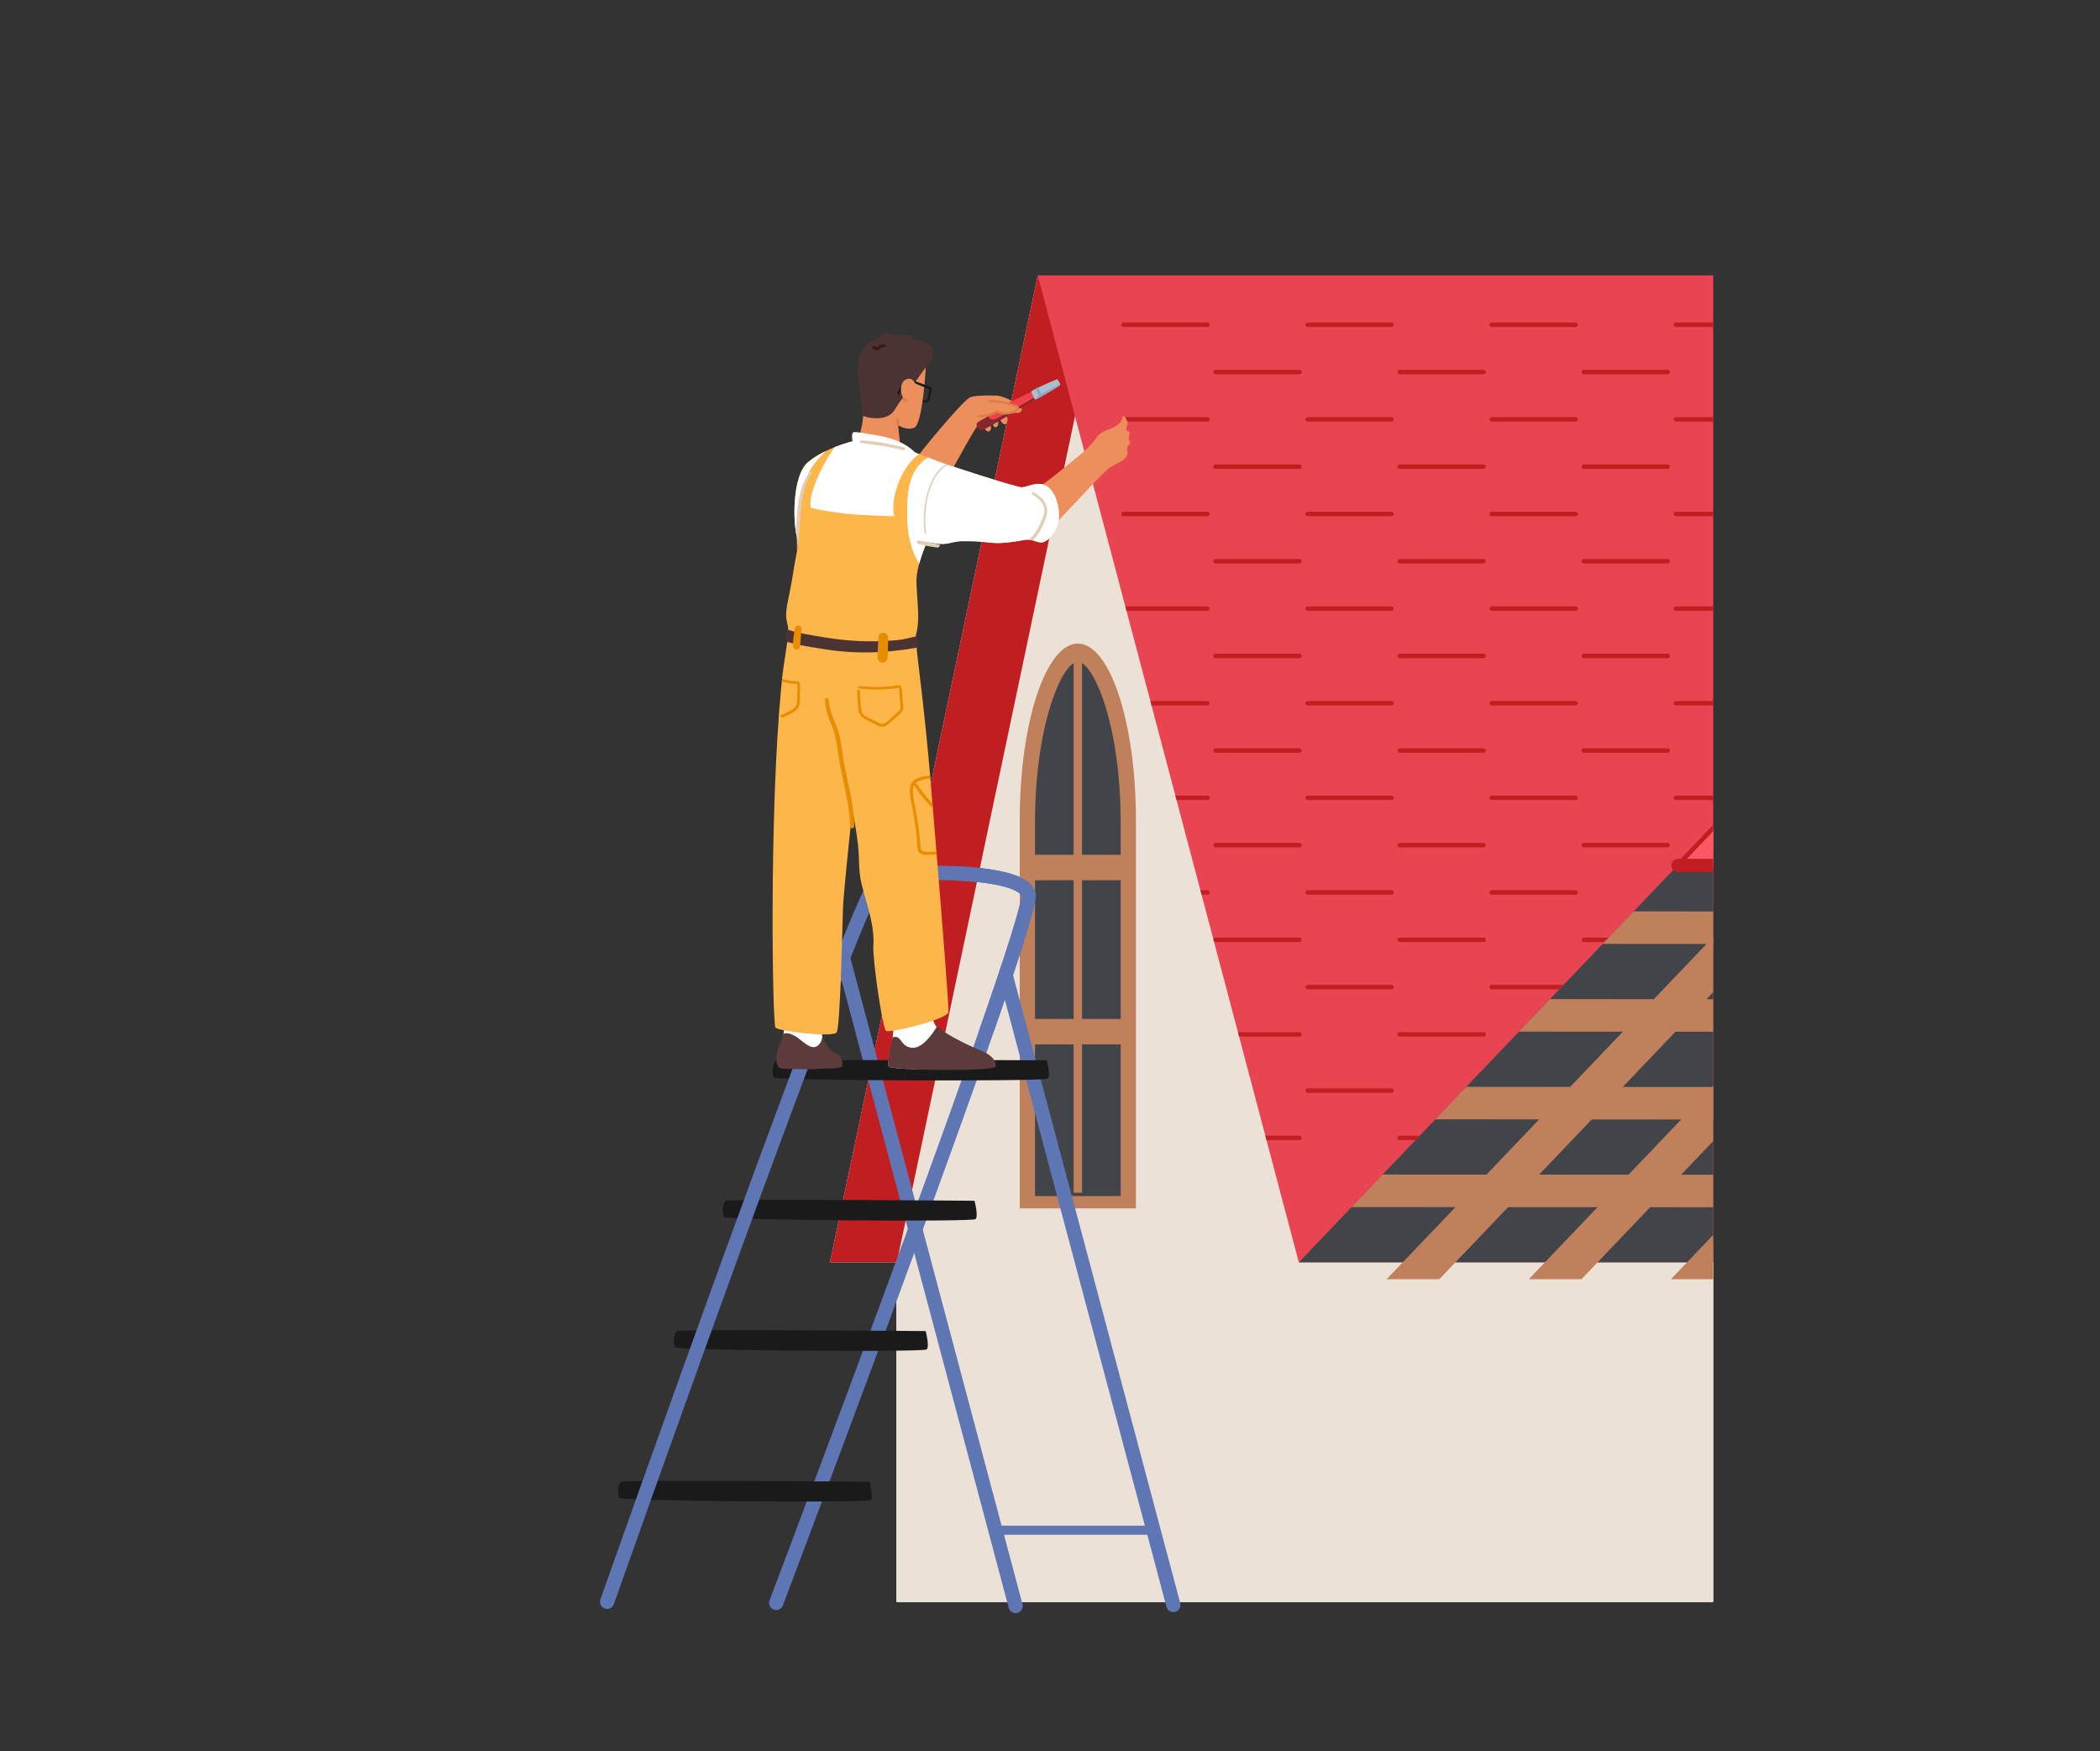 <?xml version="1.0" encoding="utf-8"?>
<svg xmlns="http://www.w3.org/2000/svg" enable-background="new 0 0 1439.249 1200" viewBox="0 0 1439.249 1200">
  <rect x="0" y="0" width="1439.249" height="1200" fill="#333333" stroke="none"/>
  <defs>
    <rect height="1089.371" id="a" width="909.084" x="265.083" y="61.792"/>
  </defs>
  <clipPath id="b">
    <use href="#a" overflow="visible"/>
  </clipPath>
  <g clip-path="url(#b)">
    <rect fill="#fff" height="242.694" width="1971.56" x="614.393" y="855.064"/>
    <rect fill="#ece1d6" height="245.093" width="795.727" x="614.393" y="852.32"/>
    <polygon fill="#ece1d6" points="711.235 188.677 568.806 864.929 1010.336 864.929"/>
    <polygon fill="#c11e22" points="742.301 258.914 711.235 188.677 568.807 864.929 614.664 864.929"/>
    <defs>
      <polygon id="c" points="890.15 864.929 711.235 188.677 1571.742 188.677"/>
    </defs>
    <use fill="#e84451" href="#c" overflow="visible"/>
    <clipPath id="d">
      <use href="#c" overflow="visible"/>
    </clipPath>
    <g clip-path="url(#d)">
      <path d="M1206.057,224.042h-57.514c-0.841,0-1.524-0.682-1.524-1.524c0-0.841,0.682-1.524,1.524-1.524        h57.514c0.841,0,1.524,0.683,1.524,1.524C1207.581,223.359,1206.899,224.042,1206.057,224.042z" fill="#c11e22"/>
      <path d="M1079.885,224.042h-57.514c-0.841,0-1.524-0.682-1.524-1.524c0-0.841,0.682-1.524,1.524-1.524        h57.514c0.841,0,1.524,0.683,1.524,1.524C1081.409,223.359,1080.727,224.042,1079.885,224.042z" fill="#c11e22"/>
      <path d="M953.713,224.042H896.2c-0.841,0-1.524-0.682-1.524-1.524c0-0.841,0.683-1.524,1.524-1.524        h57.513c0.841,0,1.524,0.683,1.524,1.524C955.237,223.359,954.555,224.042,953.713,224.042z" fill="#c11e22"/>
      <path d="M827.542,224.042h-57.514c-0.841,0-1.524-0.682-1.524-1.524c0-0.841,0.683-1.524,1.524-1.524        h57.514c0.841,0,1.524,0.683,1.524,1.524C829.065,223.359,828.383,224.042,827.542,224.042z" fill="#c11e22"/>
      <path d="M1269.144,256.457h-57.514c-0.841,0-1.524-0.683-1.524-1.524s0.683-1.524,1.524-1.524h57.514        c0.841,0,1.524,0.683,1.524,1.524S1269.985,256.457,1269.144,256.457z" fill="#c11e22"/>
      <path d="M1142.971,256.457h-57.514c-0.841,0-1.524-0.683-1.524-1.524s0.682-1.524,1.524-1.524h57.514        c0.841,0,1.524,0.683,1.524,1.524S1143.813,256.457,1142.971,256.457z" fill="#c11e22"/>
      <path d="M1016.799,256.457h-57.513c-0.841,0-1.524-0.683-1.524-1.524s0.682-1.524,1.524-1.524h57.513        c0.841,0,1.524,0.683,1.524,1.524S1017.641,256.457,1016.799,256.457z" fill="#c11e22"/>
      <path d="M890.627,256.457h-57.513c-0.841,0-1.524-0.683-1.524-1.524s0.682-1.524,1.524-1.524h57.513        c0.841,0,1.524,0.683,1.524,1.524S891.468,256.457,890.627,256.457z" fill="#c11e22"/>
      <path d="M1206.057,288.872h-57.514c-0.841,0-1.524-0.682-1.524-1.524c0-0.841,0.682-1.524,1.524-1.524        h57.514c0.841,0,1.524,0.682,1.524,1.524C1207.581,288.189,1206.899,288.872,1206.057,288.872z" fill="#c11e22"/>
      <path d="M1079.885,288.872h-57.514c-0.841,0-1.524-0.682-1.524-1.524c0-0.841,0.682-1.524,1.524-1.524        h57.514c0.841,0,1.524,0.682,1.524,1.524C1081.409,288.189,1080.727,288.872,1079.885,288.872z" fill="#c11e22"/>
      <path d="M953.713,288.872H896.2c-0.841,0-1.524-0.682-1.524-1.524c0-0.841,0.683-1.524,1.524-1.524        h57.513c0.841,0,1.524,0.682,1.524,1.524C955.237,288.189,954.555,288.872,953.713,288.872z" fill="#c11e22"/>
      <path d="M827.542,288.872h-57.514c-0.841,0-1.524-0.682-1.524-1.524c0-0.841,0.683-1.524,1.524-1.524        h57.514c0.841,0,1.524,0.682,1.524,1.524C829.065,288.189,828.383,288.872,827.542,288.872z" fill="#c11e22"/>
      <path d="M1269.144,321.287h-57.514c-0.841,0-1.524-0.683-1.524-1.524c0-0.841,0.683-1.524,1.524-1.524        h57.514c0.841,0,1.524,0.683,1.524,1.524C1270.667,320.604,1269.985,321.287,1269.144,321.287z" fill="#c11e22"/>
      <path d="M1142.971,321.287h-57.514c-0.841,0-1.524-0.683-1.524-1.524c0-0.841,0.682-1.524,1.524-1.524        h57.514c0.841,0,1.524,0.683,1.524,1.524C1144.495,320.604,1143.813,321.287,1142.971,321.287z" fill="#c11e22"/>
      <path d="M1016.799,321.287h-57.513c-0.841,0-1.524-0.683-1.524-1.524c0-0.841,0.682-1.524,1.524-1.524        h57.513c0.841,0,1.524,0.683,1.524,1.524C1018.323,320.604,1017.641,321.287,1016.799,321.287z" fill="#c11e22"/>
      <path d="M890.627,321.287h-57.513c-0.841,0-1.524-0.683-1.524-1.524c0-0.841,0.682-1.524,1.524-1.524        h57.513c0.841,0,1.524,0.683,1.524,1.524C892.151,320.604,891.468,321.287,890.627,321.287z" fill="#c11e22"/>
      <path d="M1206.057,353.703h-57.514c-0.841,0-1.524-0.683-1.524-1.524c0-0.841,0.682-1.524,1.524-1.524        h57.514c0.841,0,1.524,0.683,1.524,1.524C1207.581,353.02,1206.899,353.703,1206.057,353.703z" fill="#c11e22"/>
      <path d="M1079.885,353.703h-57.514c-0.841,0-1.524-0.683-1.524-1.524c0-0.841,0.682-1.524,1.524-1.524        h57.514c0.841,0,1.524,0.683,1.524,1.524C1081.409,353.02,1080.727,353.703,1079.885,353.703z" fill="#c11e22"/>
      <path d="M953.713,353.703H896.2c-0.841,0-1.524-0.683-1.524-1.524c0-0.841,0.683-1.524,1.524-1.524        h57.513c0.841,0,1.524,0.683,1.524,1.524C955.237,353.02,954.555,353.703,953.713,353.703z" fill="#c11e22"/>
      <path d="M827.542,353.703h-57.514c-0.841,0-1.524-0.683-1.524-1.524c0-0.841,0.683-1.524,1.524-1.524        h57.514c0.841,0,1.524,0.683,1.524,1.524C829.065,353.02,828.383,353.703,827.542,353.703z" fill="#c11e22"/>
      <path d="M1269.144,386.117h-57.514c-0.841,0-1.524-0.683-1.524-1.524s0.683-1.524,1.524-1.524h57.514        c0.841,0,1.524,0.683,1.524,1.524S1269.985,386.117,1269.144,386.117z" fill="#c11e22"/>
      <path d="M1142.971,386.117h-57.514c-0.841,0-1.524-0.683-1.524-1.524s0.682-1.524,1.524-1.524h57.514        c0.841,0,1.524,0.683,1.524,1.524S1143.813,386.117,1142.971,386.117z" fill="#c11e22"/>
      <path d="M1016.799,386.117h-57.513c-0.841,0-1.524-0.683-1.524-1.524s0.682-1.524,1.524-1.524h57.513        c0.841,0,1.524,0.683,1.524,1.524S1017.641,386.117,1016.799,386.117z" fill="#c11e22"/>
      <path d="M890.627,386.117h-57.513c-0.841,0-1.524-0.683-1.524-1.524s0.682-1.524,1.524-1.524h57.513        c0.841,0,1.524,0.683,1.524,1.524S891.468,386.117,890.627,386.117z" fill="#c11e22"/>
      <path d="M1206.057,418.533h-57.514c-0.841,0-1.524-0.683-1.524-1.524s0.682-1.524,1.524-1.524h57.514        c0.841,0,1.524,0.683,1.524,1.524S1206.899,418.533,1206.057,418.533z" fill="#c11e22"/>
      <path d="M1079.885,418.533h-57.514c-0.841,0-1.524-0.683-1.524-1.524s0.682-1.524,1.524-1.524h57.514        c0.841,0,1.524,0.683,1.524,1.524S1080.727,418.533,1079.885,418.533z" fill="#c11e22"/>
      <path d="M953.713,418.533H896.2c-0.841,0-1.524-0.683-1.524-1.524s0.683-1.524,1.524-1.524h57.513        c0.841,0,1.524,0.683,1.524,1.524S954.555,418.533,953.713,418.533z" fill="#c11e22"/>
      <path d="M827.542,418.533h-57.514c-0.841,0-1.524-0.683-1.524-1.524s0.683-1.524,1.524-1.524h57.514        c0.841,0,1.524,0.683,1.524,1.524S828.383,418.533,827.542,418.533z" fill="#c11e22"/>
      <path d="M1269.144,450.948h-57.514c-0.841,0-1.524-0.682-1.524-1.524c0-0.841,0.683-1.524,1.524-1.524        h57.514c0.841,0,1.524,0.683,1.524,1.524C1270.667,450.266,1269.985,450.948,1269.144,450.948z" fill="#c11e22"/>
      <path d="M1142.971,450.948h-57.514c-0.841,0-1.524-0.682-1.524-1.524c0-0.841,0.682-1.524,1.524-1.524        h57.514c0.841,0,1.524,0.683,1.524,1.524C1144.495,450.266,1143.813,450.948,1142.971,450.948z" fill="#c11e22"/>
      <path d="M1016.799,450.948h-57.513c-0.841,0-1.524-0.682-1.524-1.524c0-0.841,0.682-1.524,1.524-1.524        h57.513c0.841,0,1.524,0.683,1.524,1.524C1018.323,450.266,1017.641,450.948,1016.799,450.948z" fill="#c11e22"/>
      <path d="M890.627,450.948h-57.513c-0.841,0-1.524-0.682-1.524-1.524c0-0.841,0.682-1.524,1.524-1.524        h57.513c0.841,0,1.524,0.683,1.524,1.524C892.151,450.266,891.468,450.948,890.627,450.948z" fill="#c11e22"/>
      <path d="M1206.057,483.363h-57.514c-0.841,0-1.524-0.683-1.524-1.524s0.682-1.524,1.524-1.524h57.514        c0.841,0,1.524,0.683,1.524,1.524S1206.899,483.363,1206.057,483.363z" fill="#c11e22"/>
      <path d="M1079.885,483.363h-57.514c-0.841,0-1.524-0.683-1.524-1.524s0.682-1.524,1.524-1.524h57.514        c0.841,0,1.524,0.683,1.524,1.524S1080.727,483.363,1079.885,483.363z" fill="#c11e22"/>
      <path d="M953.713,483.363H896.2c-0.841,0-1.524-0.683-1.524-1.524s0.683-1.524,1.524-1.524h57.513        c0.841,0,1.524,0.683,1.524,1.524S954.555,483.363,953.713,483.363z" fill="#c11e22"/>
      <path d="M827.542,483.363h-57.514c-0.841,0-1.524-0.683-1.524-1.524s0.683-1.524,1.524-1.524h57.514        c0.841,0,1.524,0.683,1.524,1.524S828.383,483.363,827.542,483.363z" fill="#c11e22"/>
      <path d="M1269.144,515.778h-57.514c-0.841,0-1.524-0.682-1.524-1.524c0-0.841,0.683-1.524,1.524-1.524        h57.514c0.841,0,1.524,0.683,1.524,1.524C1270.667,515.096,1269.985,515.778,1269.144,515.778z" fill="#c11e22"/>
      <path d="M1142.971,515.778h-57.514c-0.841,0-1.524-0.682-1.524-1.524c0-0.841,0.682-1.524,1.524-1.524        h57.514c0.841,0,1.524,0.683,1.524,1.524C1144.495,515.096,1143.813,515.778,1142.971,515.778z" fill="#c11e22"/>
      <path d="M1016.799,515.778h-57.513c-0.841,0-1.524-0.682-1.524-1.524c0-0.841,0.682-1.524,1.524-1.524        h57.513c0.841,0,1.524,0.683,1.524,1.524C1018.323,515.096,1017.641,515.778,1016.799,515.778z" fill="#c11e22"/>
      <path d="M890.627,515.778h-57.513c-0.841,0-1.524-0.682-1.524-1.524c0-0.841,0.682-1.524,1.524-1.524        h57.513c0.841,0,1.524,0.683,1.524,1.524C892.151,515.096,891.468,515.778,890.627,515.778z" fill="#c11e22"/>
      <path d="M1206.057,548.194h-57.514c-0.841,0-1.524-0.683-1.524-1.524s0.682-1.524,1.524-1.524h57.514        c0.841,0,1.524,0.683,1.524,1.524S1206.899,548.194,1206.057,548.194z" fill="#c11e22"/>
      <path d="M1079.885,548.194h-57.514c-0.841,0-1.524-0.683-1.524-1.524s0.682-1.524,1.524-1.524h57.514        c0.841,0,1.524,0.683,1.524,1.524S1080.727,548.194,1079.885,548.194z" fill="#c11e22"/>
      <path d="M953.713,548.194H896.2c-0.841,0-1.524-0.683-1.524-1.524s0.683-1.524,1.524-1.524h57.513        c0.841,0,1.524,0.683,1.524,1.524S954.555,548.194,953.713,548.194z" fill="#c11e22"/>
      <path d="M827.542,548.194h-57.514c-0.841,0-1.524-0.683-1.524-1.524s0.683-1.524,1.524-1.524h57.514        c0.841,0,1.524,0.683,1.524,1.524S828.383,548.194,827.542,548.194z" fill="#c11e22"/>
      <path d="M1142.971,580.609h-57.514c-0.841,0-1.524-0.682-1.524-1.524c0-0.841,0.682-1.524,1.524-1.524        h57.514c0.841,0,1.524,0.682,1.524,1.524C1144.495,579.926,1143.813,580.609,1142.971,580.609z" fill="#c11e22"/>
      <path d="M1016.799,580.609h-57.513c-0.841,0-1.524-0.682-1.524-1.524c0-0.841,0.682-1.524,1.524-1.524        h57.513c0.841,0,1.524,0.682,1.524,1.524C1018.323,579.926,1017.641,580.609,1016.799,580.609z" fill="#c11e22"/>
      <path d="M890.627,580.609h-57.513c-0.841,0-1.524-0.682-1.524-1.524c0-0.841,0.682-1.524,1.524-1.524        h57.513c0.841,0,1.524,0.682,1.524,1.524C892.151,579.926,891.468,580.609,890.627,580.609z" fill="#c11e22"/>
      <path d="M1079.885,613.024h-57.514c-0.841,0-1.524-0.683-1.524-1.524c0-0.841,0.682-1.524,1.524-1.524        h57.514c0.841,0,1.524,0.683,1.524,1.524C1081.409,612.341,1080.727,613.024,1079.885,613.024z" fill="#c11e22"/>
      <path d="M953.713,613.024H896.2c-0.841,0-1.524-0.683-1.524-1.524c0-0.841,0.683-1.524,1.524-1.524        h57.513c0.841,0,1.524,0.683,1.524,1.524C955.237,612.341,954.555,613.024,953.713,613.024z" fill="#c11e22"/>
      <path d="M827.542,613.024h-57.514c-0.841,0-1.524-0.683-1.524-1.524c0-0.841,0.683-1.524,1.524-1.524        h57.514c0.841,0,1.524,0.683,1.524,1.524C829.065,612.341,828.383,613.024,827.542,613.024z" fill="#c11e22"/>
      <path d="M1142.971,645.44h-57.514c-0.841,0-1.524-0.683-1.524-1.524c0-0.841,0.682-1.524,1.524-1.524        h57.514c0.841,0,1.524,0.682,1.524,1.524C1144.495,644.757,1143.813,645.44,1142.971,645.44z" fill="#c11e22"/>
      <path d="M1016.799,645.44h-57.513c-0.841,0-1.524-0.683-1.524-1.524c0-0.841,0.682-1.524,1.524-1.524        h57.513c0.841,0,1.524,0.682,1.524,1.524C1018.323,644.757,1017.641,645.44,1016.799,645.44z" fill="#c11e22"/>
      <path d="M890.627,645.44h-57.513c-0.841,0-1.524-0.683-1.524-1.524c0-0.841,0.682-1.524,1.524-1.524        h57.513c0.841,0,1.524,0.682,1.524,1.524C892.151,644.757,891.468,645.44,890.627,645.44z" fill="#c11e22"/>
      <path d="M1079.885,677.855h-57.514c-0.841,0-1.524-0.683-1.524-1.524c0-0.841,0.682-1.524,1.524-1.524        h57.514c0.841,0,1.524,0.683,1.524,1.524C1081.409,677.172,1080.727,677.855,1079.885,677.855z" fill="#c11e22"/>
      <path d="M953.713,677.855H896.2c-0.841,0-1.524-0.683-1.524-1.524c0-0.841,0.683-1.524,1.524-1.524        h57.513c0.841,0,1.524,0.683,1.524,1.524C955.237,677.172,954.555,677.855,953.713,677.855z" fill="#c11e22"/>
      <path d="M827.542,677.855h-57.514c-0.841,0-1.524-0.683-1.524-1.524c0-0.841,0.683-1.524,1.524-1.524        h57.514c0.841,0,1.524,0.683,1.524,1.524C829.065,677.172,828.383,677.855,827.542,677.855z" fill="#c11e22"/>
      <path d="M1016.799,710.27h-57.513c-0.841,0-1.524-0.683-1.524-1.524c0-0.841,0.682-1.524,1.524-1.524        h57.513c0.841,0,1.524,0.683,1.524,1.524C1018.323,709.587,1017.641,710.27,1016.799,710.27z" fill="#c11e22"/>
      <path d="M1458.401,224.042h-57.513c-0.841,0-1.524-0.682-1.524-1.524c0-0.841,0.683-1.524,1.524-1.524        h57.513c0.841,0,1.524,0.683,1.524,1.524C1459.925,223.359,1459.243,224.042,1458.401,224.042z" fill="#c11e22"/>
      <path d="M1332.23,224.042h-57.514c-0.841,0-1.524-0.682-1.524-1.524c0-0.841,0.683-1.524,1.524-1.524        h57.514c0.841,0,1.524,0.683,1.524,1.524C1333.754,223.359,1333.071,224.042,1332.23,224.042z" fill="#c11e22"/>
      <path d="M1395.316,256.457h-57.514c-0.841,0-1.524-0.683-1.524-1.524s0.683-1.524,1.524-1.524h57.514        c0.842,0,1.524,0.683,1.524,1.524S1396.157,256.457,1395.316,256.457z" fill="#c11e22"/>
      <path d="M1269.144,256.457h-57.514c-0.841,0-1.524-0.683-1.524-1.524s0.683-1.524,1.524-1.524h57.514        c0.841,0,1.524,0.683,1.524,1.524S1269.985,256.457,1269.144,256.457z" fill="#c11e22"/>
      <path d="M1458.401,288.872h-57.513c-0.841,0-1.524-0.682-1.524-1.524c0-0.841,0.683-1.524,1.524-1.524        h57.513c0.841,0,1.524,0.682,1.524,1.524C1459.925,288.189,1459.243,288.872,1458.401,288.872z" fill="#c11e22"/>
      <path d="M1332.23,288.872h-57.514c-0.841,0-1.524-0.682-1.524-1.524c0-0.841,0.683-1.524,1.524-1.524        h57.514c0.841,0,1.524,0.682,1.524,1.524C1333.754,288.189,1333.071,288.872,1332.23,288.872z" fill="#c11e22"/>
      <path d="M1395.316,321.287h-57.514c-0.841,0-1.524-0.683-1.524-1.524c0-0.841,0.683-1.524,1.524-1.524        h57.514c0.842,0,1.524,0.683,1.524,1.524C1396.84,320.604,1396.157,321.287,1395.316,321.287z" fill="#c11e22"/>
      <path d="M1269.144,321.287h-57.514c-0.841,0-1.524-0.683-1.524-1.524c0-0.841,0.683-1.524,1.524-1.524        h57.514c0.841,0,1.524,0.683,1.524,1.524C1270.667,320.604,1269.985,321.287,1269.144,321.287z" fill="#c11e22"/>
      <path d="M1332.23,353.703h-57.514c-0.841,0-1.524-0.683-1.524-1.524c0-0.841,0.683-1.524,1.524-1.524        h57.514c0.841,0,1.524,0.683,1.524,1.524C1333.754,353.02,1333.071,353.703,1332.23,353.703z" fill="#c11e22"/>
      <path d="M1395.316,386.117h-57.514c-0.841,0-1.524-0.683-1.524-1.524s0.683-1.524,1.524-1.524h57.514        c0.842,0,1.524,0.683,1.524,1.524S1396.157,386.117,1395.316,386.117z" fill="#c11e22"/>
      <path d="M1269.144,386.117h-57.514c-0.841,0-1.524-0.683-1.524-1.524s0.683-1.524,1.524-1.524h57.514        c0.841,0,1.524,0.683,1.524,1.524S1269.985,386.117,1269.144,386.117z" fill="#c11e22"/>
      <path d="M1332.23,418.533h-57.514c-0.841,0-1.524-0.683-1.524-1.524s0.683-1.524,1.524-1.524h57.514        c0.841,0,1.524,0.683,1.524,1.524S1333.071,418.533,1332.23,418.533z" fill="#c11e22"/>
      <path d="M1269.144,450.948h-57.514c-0.841,0-1.524-0.682-1.524-1.524c0-0.841,0.683-1.524,1.524-1.524        h57.514c0.841,0,1.524,0.683,1.524,1.524C1270.667,450.266,1269.985,450.948,1269.144,450.948z" fill="#c11e22"/>
      <path d="M1269.144,515.778h-57.514c-0.841,0-1.524-0.682-1.524-1.524c0-0.841,0.683-1.524,1.524-1.524        h57.514c0.841,0,1.524,0.683,1.524,1.524C1270.667,515.096,1269.985,515.778,1269.144,515.778z" fill="#c11e22"/>
      <path d="M890.627,710.27h-57.513c-0.841,0-1.524-0.683-1.524-1.524c0-0.841,0.682-1.524,1.524-1.524        h57.513c0.841,0,1.524,0.683,1.524,1.524C892.151,709.587,891.468,710.27,890.627,710.27z" fill="#c11e22"/>
      <path d="M1079.885,748.776h-57.514c-0.841,0-1.524-0.683-1.524-1.524s0.682-1.524,1.524-1.524h57.514        c0.841,0,1.524,0.683,1.524,1.524S1080.727,748.776,1079.885,748.776z" fill="#c11e22"/>
      <path d="M953.713,748.776H896.2c-0.841,0-1.524-0.683-1.524-1.524s0.683-1.524,1.524-1.524h57.513        c0.841,0,1.524,0.683,1.524,1.524S954.555,748.776,953.713,748.776z" fill="#c11e22"/>
      <path d="M827.542,748.776h-57.514c-0.841,0-1.524-0.683-1.524-1.524s0.683-1.524,1.524-1.524h57.514        c0.841,0,1.524,0.683,1.524,1.524S828.383,748.776,827.542,748.776z" fill="#c11e22"/>
      <path d="M1016.799,781.191h-57.513c-0.841,0-1.524-0.682-1.524-1.524c0-0.841,0.682-1.524,1.524-1.524        h57.513c0.841,0,1.524,0.682,1.524,1.524C1018.323,780.509,1017.641,781.191,1016.799,781.191z" fill="#c11e22"/>
      <path d="M890.627,781.191h-57.513c-0.841,0-1.524-0.682-1.524-1.524c0-0.841,0.682-1.524,1.524-1.524        h57.513c0.841,0,1.524,0.682,1.524,1.524C892.151,780.509,891.468,781.191,890.627,781.191z" fill="#c11e22"/>
    </g>
    <polygon fill="#fd5767" points="2180.933 864.929 1996.654 188.677 1535.542 188.677 890.15 864.929"/>
    <path d="M890.15,864.929h672.001c24.305-93.973,67.749-269.513,67.749-269.513h-482.536L890.15,864.929z" fill="#414449"/>
    <path d="M947.569,804.765l-21.258,22.273l753.721,0.496l7.477-7.82      c15.519-0.276,25.153-0.746,25.475-1.483c0.553-1.269,10.402-22.35,23.709-50.794l0.797,0.001l21.295-22.273l-11.667-0.007      c5.713-12.208,11.731-25.061,17.712-37.836l30.117,0.02l21.294-22.272l-40.979-0.027c6.345-13.55,12.399-26.473,17.72-37.837      l59.424,0.039l21.292-22.271l-70.281-0.047c5.73-12.231,9.265-19.774,9.265-19.774l-132.963,19.692l-560.089-0.37      l-21.258,22.274l496.04,0.326l-37.514,37.823l-494.623-0.327l-21.256,22.273l493.789,0.326l-37.514,37.823l-492.371-0.325      l-21.258,22.273l491.539,0.325l-37.514,37.823L947.569,804.765z" fill="#c0805c"/>
    <polygon fill="#c0805c" points="1451.818 351.045 950.355 876.489 986.456 876.489 1487.925 351.045"/>
    <polygon fill="#c0805c" points="1549.235 351.045 1047.77 876.489 1083.873 876.489 1585.34 351.045"/>
    <polygon fill="#c0805c" points="1646.651 351.045 1145.185 876.489 1181.29 876.489 1682.755 351.045"/>
    <polygon fill="#c0805c" points="1744.068 351.045 1242.602 876.489 1278.705 876.489 1780.172 351.045"/>
    <polygon fill="#fd5767" points="1147.364 595.415 1608.477 595.415 1875.877 315.23 1424.652 304.869"/>
    <path d="M1611.148,597.602h-461.113c-2.525,0-4.571-2.046-4.571-4.571s2.047-4.571,4.571-4.571h461.113      c2.524,0,4.571,2.047,4.571,4.571S1613.672,597.602,1611.148,597.602z" fill="#c11e22"/>
    <polygon fill="#e84451" points="2642.046 863.379 1996.654 188.677 1351.263 863.379"/>
    <polygon fill="#fff" points="1407.355 868.887 2585.953 868.887 1996.654 247.452"/>
    <path d="M1875.877,827.974v-266.23c0-66.595,54.181-120.776,120.777-120.776       c66.597,0,120.777,54.181,120.777,120.776v266.23H1875.877z" fill="#c0805c"/>
    <path d="M2011.961,458.4h-30.614c-48.622,0-88.038,39.416-88.038,88.038v264.102H2100V546.439       C2100,497.816,2060.583,458.4,2011.961,458.4z" fill="#414449"/>
    <rect fill="#c0805c" height="365.568" width="17.433" x="1987.938" y="451.687"/>
    <rect fill="#c0805c" height="17.433" width="225.513" x="1885.085" y="698.156"/>
    <rect fill="#c0805c" height="17.433" width="225.513" x="1885.085" y="585.696"/>
    <path d="M698.893,827.974v-266.23c0-66.595,17.86-120.776,39.812-120.776       c21.952,0,39.812,54.181,39.812,120.776v266.23H698.893z" fill="#c0805c"/>
    <path d="M709.353,819.518v-255.77c0-68.433,19.004-110.316,29.352-110.316s29.351,41.883,29.351,110.316       v255.77H709.353z" fill="#414449"/>
    <rect fill="#c0805c" height="365.565" width="5.746" x="735.832" y="451.687"/>
    <rect fill="#c0805c" height="17.433" width="74.335" x="701.929" y="698.156"/>
    <rect fill="#c0805c" height="17.433" width="74.335" x="701.929" y="585.694"/>
    <g>
      <path d="M1569.134,224.956h-57.514c-1.346,0-2.438-1.092-2.438-2.438c0-1.347,1.092-2.438,2.438-2.438       h57.514c1.347,0,2.438,1.091,2.438,2.438C1571.572,223.864,1570.481,224.956,1569.134,224.956z" fill="#e84451"/>
      <path d="M1695.306,224.956h-57.513c-1.347,0-2.438-1.092-2.438-2.438c0-1.347,1.091-2.438,2.438-2.438       h57.513c1.347,0,2.438,1.091,2.438,2.438C1697.744,223.864,1696.652,224.956,1695.306,224.956z" fill="#e84451"/>
      <path d="M1821.478,224.956h-57.514c-1.347,0-2.438-1.092-2.438-2.438c0-1.347,1.091-2.438,2.438-2.438       h57.514c1.346,0,2.438,1.091,2.438,2.438C1823.916,223.864,1822.824,224.956,1821.478,224.956z" fill="#e84451"/>
      <path d="M1947.65,224.956h-57.514c-1.346,0-2.438-1.092-2.438-2.438c0-1.347,1.092-2.438,2.438-2.438       h57.514c1.346,0,2.438,1.091,2.438,2.438C1950.088,223.864,1948.997,224.956,1947.65,224.956z" fill="#e84451"/>
    </g>
    <g>
      <path d="M1500.475,257.371h-57.513c-1.346,0-2.438-1.091-2.438-2.438c0-1.347,1.092-2.438,2.438-2.438       h57.513c1.347,0,2.438,1.091,2.438,2.438C1502.913,256.279,1501.822,257.371,1500.475,257.371z" fill="#e84451"/>
      <path d="M1626.647,257.371h-57.513c-1.346,0-2.438-1.091-2.438-2.438c0-1.347,1.092-2.438,2.438-2.438       h57.513c1.346,0,2.438,1.091,2.438,2.438C1629.085,256.279,1627.994,257.371,1626.647,257.371z" fill="#e84451"/>
      <path d="M1752.819,257.371h-57.514c-1.346,0-2.438-1.091-2.438-2.438c0-1.347,1.092-2.438,2.438-2.438       h57.514c1.347,0,2.438,1.091,2.438,2.438C1755.257,256.279,1754.166,257.371,1752.819,257.371z" fill="#e84451"/>
      <path d="M1878.992,257.371h-57.514c-1.347,0-2.438-1.091-2.438-2.438c0-1.347,1.091-2.438,2.438-2.438       h57.514c1.347,0,2.438,1.091,2.438,2.438C1881.43,256.279,1880.338,257.371,1878.992,257.371z" fill="#e84451"/>
    </g>
    <g>
      <path d="M1540.377,303.84h-57.514c-1.346,0-2.438-1.091-2.438-2.438c0-1.346,1.092-2.438,2.438-2.438       h57.514c1.346,0,2.438,1.092,2.438,2.438C1542.815,302.749,1541.724,303.84,1540.377,303.84z" fill="#e84451"/>
      <path d="M1666.549,303.84h-57.513c-1.346,0-2.438-1.091-2.438-2.438c0-1.346,1.092-2.438,2.438-2.438       h57.513c1.346,0,2.438,1.092,2.438,2.438C1668.987,302.749,1667.895,303.84,1666.549,303.84z" fill="#e84451"/>
      <path d="M1792.721,303.84h-57.513c-1.347,0-2.438-1.091-2.438-2.438c0-1.346,1.091-2.438,2.438-2.438       h57.513c1.346,0,2.438,1.092,2.438,2.438C1795.159,302.749,1794.068,303.84,1792.721,303.84z" fill="#e84451"/>
      <path d="M1918.893,303.84h-57.514c-1.346,0-2.438-1.091-2.438-2.438c0-1.346,1.092-2.438,2.438-2.438       h57.514c1.346,0,2.438,1.092,2.438,2.438C1921.331,302.749,1920.24,303.84,1918.893,303.84z" fill="#e84451"/>
    </g>
    <g>
      <path d="M1471.719,336.255h-57.514c-1.347,0-2.438-1.092-2.438-2.438c0-1.347,1.091-2.438,2.438-2.438       h57.514c1.347,0,2.438,1.091,2.438,2.438C1474.157,335.164,1473.065,336.255,1471.719,336.255z" fill="#e84451"/>
      <path d="M1597.89,336.255h-57.513c-1.347,0-2.438-1.092-2.438-2.438c0-1.347,1.091-2.438,2.438-2.438       h57.513c1.347,0,2.438,1.091,2.438,2.438C1600.328,335.164,1599.237,336.255,1597.89,336.255z" fill="#e84451"/>
      <path d="M1724.063,336.255h-57.514c-1.347,0-2.438-1.092-2.438-2.438c0-1.347,1.091-2.438,2.438-2.438       h57.514c1.346,0,2.438,1.091,2.438,2.438C1726.501,335.164,1725.409,336.255,1724.063,336.255z" fill="#e84451"/>
      <path d="M1850.235,336.255h-57.514c-1.346,0-2.438-1.092-2.438-2.438c0-1.347,1.092-2.438,2.438-2.438       h57.514c1.347,0,2.438,1.091,2.438,2.438C1852.673,335.164,1851.581,336.255,1850.235,336.255z" fill="#e84451"/>
    </g>
    <g>
      <path d="M1405.341,370.77h-57.514c-1.347,0-2.438-1.091-2.438-2.438s1.091-2.438,2.438-2.438h57.514       c1.346,0,2.438,1.092,2.438,2.438S1406.687,370.77,1405.341,370.77z" fill="#e84451"/>
      <path d="M1531.513,370.77h-57.514c-1.346,0-2.438-1.091-2.438-2.438s1.092-2.438,2.438-2.438h57.514       c1.347,0,2.438,1.092,2.438,2.438S1532.859,370.77,1531.513,370.77z" fill="#e84451"/>
      <path d="M1657.685,370.77h-57.514c-1.347,0-2.438-1.091-2.438-2.438s1.091-2.438,2.438-2.438h57.514       c1.346,0,2.438,1.092,2.438,2.438S1659.032,370.77,1657.685,370.77z" fill="#e84451"/>
      <path d="M1783.857,370.77h-57.514c-1.346,0-2.438-1.091-2.438-2.438s1.092-2.438,2.438-2.438h57.514       c1.346,0,2.438,1.092,2.438,2.438S1785.204,370.77,1783.857,370.77z" fill="#e84451"/>
    </g>
    <g>
      <path d="M1336.682,403.185h-57.514c-1.346,0-2.438-1.091-2.438-2.438c0-1.346,1.092-2.438,2.438-2.438       h57.514c1.346,0,2.438,1.092,2.438,2.438C1339.12,402.093,1338.029,403.185,1336.682,403.185z" fill="#e84451"/>
      <path d="M1462.854,403.185h-57.514c-1.346,0-2.438-1.091-2.438-2.438c0-1.346,1.092-2.438,2.438-2.438       h57.514c1.347,0,2.438,1.092,2.438,2.438C1465.292,402.093,1464.201,403.185,1462.854,403.185z" fill="#e84451"/>
      <path d="M1589.027,403.185h-57.514c-1.346,0-2.438-1.091-2.438-2.438c0-1.346,1.092-2.438,2.438-2.438       h57.514c1.346,0,2.438,1.092,2.438,2.438C1591.465,402.093,1590.373,403.185,1589.027,403.185z" fill="#e84451"/>
      <path d="M1715.198,403.185h-57.513c-1.346,0-2.438-1.091-2.438-2.438c0-1.346,1.092-2.438,2.438-2.438       h57.513c1.347,0,2.438,1.092,2.438,2.438C1717.636,402.093,1716.545,403.185,1715.198,403.185z" fill="#e84451"/>
    </g>
    <g>
      <path d="M1376.584,449.655h-57.513c-1.347,0-2.438-1.091-2.438-2.438c0-1.347,1.091-2.438,2.438-2.438       h57.513c1.347,0,2.438,1.091,2.438,2.438C1379.022,448.563,1377.931,449.655,1376.584,449.655z" fill="#e84451"/>
      <path d="M1502.756,449.655h-57.514c-1.347,0-2.438-1.091-2.438-2.438c0-1.347,1.091-2.438,2.438-2.438       h57.514c1.346,0,2.438,1.091,2.438,2.438C1505.194,448.563,1504.103,449.655,1502.756,449.655z" fill="#e84451"/>
      <path d="M1628.928,449.655h-57.514c-1.346,0-2.438-1.091-2.438-2.438c0-1.347,1.092-2.438,2.438-2.438       h57.514c1.346,0,2.438,1.091,2.438,2.438C1631.366,448.563,1630.275,449.655,1628.928,449.655z" fill="#e84451"/>
      <path d="M1755.1,449.655h-57.514c-1.346,0-2.438-1.091-2.438-2.438c0-1.347,1.092-2.438,2.438-2.438       h57.514c1.346,0,2.438,1.091,2.438,2.438C1757.538,448.563,1756.447,449.655,1755.1,449.655z" fill="#e84451"/>
    </g>
    <g>
      <path d="M1307.926,482.07h-57.513c-1.347,0-2.438-1.091-2.438-2.438c0-1.346,1.091-2.438,2.438-2.438       h57.513c1.346,0,2.438,1.091,2.438,2.438C1310.364,480.978,1309.272,482.07,1307.926,482.07z" fill="#e84451"/>
      <path d="M1434.098,482.07h-57.514c-1.346,0-2.438-1.091-2.438-2.438c0-1.346,1.092-2.438,2.438-2.438       h57.514c1.347,0,2.438,1.091,2.438,2.438C1436.536,480.978,1435.444,482.07,1434.098,482.07z" fill="#e84451"/>
      <path d="M1560.27,482.07h-57.514c-1.347,0-2.438-1.091-2.438-2.438c0-1.346,1.091-2.438,2.438-2.438       h57.514c1.347,0,2.438,1.091,2.438,2.438C1562.708,480.978,1561.616,482.07,1560.27,482.07z" fill="#e84451"/>
      <path d="M1686.442,482.07h-57.514c-1.347,0-2.438-1.091-2.438-2.438c0-1.346,1.091-2.438,2.438-2.438       h57.514c1.346,0,2.438,1.091,2.438,2.438C1688.88,480.978,1687.788,482.07,1686.442,482.07z" fill="#e84451"/>
    </g>
    <g>
      <path d="M1240.387,522.561h-57.514c-1.346,0-2.438-1.092-2.438-2.438c0-1.347,1.092-2.438,2.438-2.438       h57.514c1.346,0,2.438,1.091,2.438,2.438C1242.825,521.47,1241.733,522.561,1240.387,522.561z" fill="#e84451"/>
      <path d="M1366.559,522.561h-57.514c-1.347,0-2.438-1.092-2.438-2.438c0-1.347,1.091-2.438,2.438-2.438       h57.514c1.346,0,2.438,1.091,2.438,2.438C1368.997,521.47,1367.905,522.561,1366.559,522.561z" fill="#e84451"/>
      <path d="M1492.731,522.561h-57.514c-1.346,0-2.438-1.092-2.438-2.438c0-1.347,1.092-2.438,2.438-2.438       h57.514c1.347,0,2.438,1.091,2.438,2.438C1495.169,521.47,1494.078,522.561,1492.731,522.561z" fill="#e84451"/>
      <path d="M1618.903,522.561h-57.513c-1.347,0-2.438-1.092-2.438-2.438c0-1.347,1.091-2.438,2.438-2.438       h57.513c1.346,0,2.438,1.091,2.438,2.438C1621.341,521.47,1620.249,522.561,1618.903,522.561z" fill="#e84451"/>
    </g>
    <g>
      <path d="M1171.728,554.977h-57.514c-1.346,0-2.438-1.091-2.438-2.438c0-1.346,1.092-2.438,2.438-2.438       h57.514c1.346,0,2.438,1.092,2.438,2.438C1174.166,553.885,1173.075,554.977,1171.728,554.977z" fill="#e84451"/>
      <path d="M1297.901,554.977h-57.514c-1.347,0-2.438-1.091-2.438-2.438c0-1.346,1.091-2.438,2.438-2.438       h57.514c1.346,0,2.438,1.092,2.438,2.438C1300.339,553.885,1299.247,554.977,1297.901,554.977z" fill="#e84451"/>
      <path d="M1424.072,554.977h-57.513c-1.346,0-2.438-1.091-2.438-2.438c0-1.346,1.092-2.438,2.438-2.438       h57.513c1.347,0,2.438,1.092,2.438,2.438C1426.51,553.885,1425.419,554.977,1424.072,554.977z" fill="#e84451"/>
      <path d="M1550.244,554.977h-57.513c-1.346,0-2.438-1.091-2.438-2.438c0-1.346,1.092-2.438,2.438-2.438       h57.513c1.347,0,2.438,1.092,2.438,2.438C1552.682,553.885,1551.591,554.977,1550.244,554.977z" fill="#e84451"/>
    </g>
    <path d="M1152.917,591.121c-0.378,0-0.757-0.14-1.052-0.422c-0.609-0.581-0.631-1.546-0.05-2.154      l382.625-400.92c0.581-0.609,1.546-0.631,2.154-0.05c0.609,0.581,0.631,1.546,0.051,2.154l-382.625,400.92      C1153.719,590.963,1153.318,591.121,1152.917,591.121z" fill="#c11e22"/>
  </g>
  <g>
    <path d="M576.685,652.255c2.604-0.696,5.28,0.856,5.975,3.461l103.779,389.628h98.197l-99.827-374.8     c-0.694-2.606,0.856-5.281,3.462-5.975c2.604-0.695,5.281,0.855,5.975,3.461l114.644,430.428     c0.693,2.606-0.856,5.281-3.462,5.975c-0.421,0.112-0.844,0.166-1.26,0.166c-2.158,0-4.133-1.443-4.715-3.627l-13.144-49.35     h-98.197l12.657,47.52c0.693,2.605-0.856,5.281-3.462,5.975c-0.421,0.112-0.844,0.166-1.26,0.166     c-2.158,0-4.133-1.443-4.715-3.627L573.224,658.23C572.53,655.624,574.08,652.949,576.685,652.255z" fill="#5e76b3"/>
    <path d="M619.027,850.763c24.007-65.478,43.026-118.529,56.53-157.682      c21.946-63.63,24.507-76.723,24.508-79.359c-0.186-0.512-0.85-1.565-3.201-2.908c-7.972-4.555-24.771-6.768-41.987-7.529      c0.798-3.237,1.608-6.471,2.377-9.713c17.88,0.936,35.283,3.524,44.455,8.763c4.405,2.517,7.07,5.664,7.922,9.356      c0.856,3.71,2.86,12.396-80.353,239.484c-42.466,115.889-87.724,235.593-92.745,248.861c-0.739,1.953-2.596,3.156-4.567,3.156      c-0.574,0-1.159-0.102-1.727-0.317c-2.522-0.954-3.793-3.772-2.838-6.295C535.462,1075.273,577.771,963.292,619.027,850.763z" fill="#5e76b3"/>
    <path d="M605.842,604.837L605.842,604.837L605.842,604.837z" fill="#ef404c"/>
    <path d="M596.059,1015.261c0,0-167.406-1.395-170.197,0c-2.79,1.395-2.79,9.068-1.395,11.16     c1.395,2.093,170.197,3.488,172.289,1.395C598.849,1025.724,596.059,1015.261,596.059,1015.261z" fill="#1a1a1a"/>
    <path d="M634.423,912.027c0,0-167.406-1.395-170.197,0c-2.79,1.395-2.79,9.068-1.395,11.16     c1.395,2.093,170.197,3.488,172.289,1.395C637.213,922.49,634.423,912.027,634.423,912.027z" fill="#1a1a1a"/>
    <path d="M667.904,822.744c0,0-167.406-1.395-170.197,0c-2.79,1.395-2.79,9.068-1.395,11.16     c1.395,2.093,170.197,3.488,172.289,1.395C670.694,833.207,667.904,822.744,667.904,822.744z" fill="#1a1a1a"/>
    <path d="M717.428,726.485c0,0-182.752-0.698-185.542,0.698c-2.79,1.395-2.79,9.068-1.395,11.16     c1.395,2.093,185.542,2.79,187.635,0.698C720.219,736.948,717.428,726.485,717.428,726.485z" fill="#1a1a1a"/>
    <g>
      <path d="M411.492,1095.946c0.435-1.232,43.946-124.552,88.516-246.799      c26.184-71.816,47.607-129.22,63.674-170.618c31.092-80.11,34.39-81.152,37.882-82.254c12.541-3.961,78.746-6.165,100.145,6.06      c4.405,2.517,7.07,5.664,7.922,9.356c0.614,2.66,1.816,7.883-28.226,94.334h-10.336c1.557-4.466,3.056-8.788,4.489-12.943      c21.946-63.63,24.507-76.723,24.508-79.359c-0.186-0.512-0.85-1.565-3.201-2.908c-17.625-10.07-78.387-8.696-91.427-5.486      c-4.008,5.395-21.614,42.236-98.349,252.911c-43.802,120.259-85.966,239.762-86.387,240.955      c-0.897,2.543-3.688,3.878-6.229,2.981C411.93,1101.277,410.595,1098.488,411.492,1095.946z" fill="#5e76b3"/>
      <path d="M605.842,604.837L605.842,604.837L605.842,604.837z" fill="#ef404c"/>
    </g>
    <g>
      <path d="M696.153,276.35c-1.716-1.177-3.538-2.199-5.438-3.048c-1.634-0.73-3.324-1.334-5.052-1.8      c-1.908-0.515-3.802-0.466-5.772-0.513c-3.067-0.075-6.148-0.058-9.206,0.21c-2.125,0.186-4.719,0.33-6.572,1.509      c-5.933,3.776-34.522,38.297-36.14,41.534c-1.618,3.236,23.733,9.17,23.733,9.17s18.07-33.173,19.688-33.712      c1.395-0.465,3.148,3.496,3.722,4.327c0.588,0.85,1.313,1.825,2.476,1.567c1.443-0.32,1.699-1.59,1.547-2.857      c-0.073-0.608-1.229-5.735-0.193-5.734c0.418,0,1.249,3.448,1.441,3.854c0.317,0.672,0.804,1.688,1.608,1.855      c1.003,0.209,1.741-0.643,2.02-1.488c0.156-0.474,0.372-5.3,0.325-5.3c0.381,0,0.856,1.221,1.002,1.479      c0.48,0.849,0.964,1.739,1.643,2.45c0.608,0.637,1.58,1.329,2.397,0.653c0.865-0.715,1.167-2.344,1.038-3.366      c-0.181-1.435-1.003-3.255,0.726-4.119c0.753-0.376,1.644-0.269,2.486-0.249c1.318,0.03,2.659,0.24,3.981,0.14      c0.953-0.072,1.982-0.497,2.346-1.382c0.375-0.91,0.507-1.687-0.279-2.397C698.569,278.128,697.389,277.198,696.153,276.35z" fill="#ed8f5d"/>
      <path d="M713.199,271.09c0,0-37.758,23.733-40.455,23.733c-2.697,0-3.776-2.697-3.236-4.854      c0.539-2.158,42.198-21.263,42.198-21.263L713.199,271.09z" fill="#84282c"/>
      <path d="M678.948,281.608c0,0,30.746-14.564,31.285-14.564c0.539,0,2.158,3.236,2.158,3.236      s-28.588,17.261-31.824,17.261C677.329,287.541,676.25,283.765,678.948,281.608z" fill="#ef404c"/>
      <path d="M706.727,268.392c0,0,2.263,5.304,2.697,5.394c0.434,0.09,17.261-9.17,17.261-10.249      s-2.157-3.776-2.157-3.776S706.53,267.419,706.727,268.392z" fill="#acbed1"/>
      <path d="M678.138,274.865c0.539,0,7.012,0,10.249,1.079c1.845,0.615,10.788,2.158,9.17,4.315      c-1.167,1.556-7.012,4.855-14.564,1.618c0,0-3.776,3.236-12.406,3.236L678.138,274.865z" fill="#ed8f5d"/>
      <path d="M670.587,285.923c7.338,0,11.299-2.274,12.522-3.122c7.845,3.139,13.877-0.431,15.095-2.056       c0.354-0.472,0.448-1.014,0.265-1.527c-0.583-1.628-3.99-2.583-8.049-3.576c-0.77-0.189-1.436-0.352-1.777-0.465       c-3.199-1.066-9.312-1.12-10.504-1.12c-0.447,0-0.809,0.362-0.809,0.809c0,0.447,0.362,0.809,0.809,0.809       c3.174,0,7.696,0.271,9.993,1.037c0.404,0.135,1.066,0.297,1.904,0.502c4.326,1.059,6.647,1.908,6.901,2.525       c-0.005,0.006-0.014,0.019-0.027,0.036c-0.9,1.2-6.359,4.462-13.598,1.36c-0.284-0.121-0.612-0.071-0.845,0.13       c-0.034,0.028-3.707,3.041-11.88,3.041c-0.447,0-0.809,0.362-0.809,0.809C669.778,285.561,670.14,285.923,670.587,285.923z" fill="#dd7e45"/>
      <path d="M709.991,267.042c-0.545-1.083,1.051-2.037,1.637-0.957c0.353,0.65,0.701,1.304,1.04,1.961      c0.318,0.618,0.738,1.271,0.874,1.959c3.809-2.219,8.305-4.164,12.064-6.467c0.98-0.6,0.966,0.469,0,1.079      c-4.465,2.819-9.979,6.008-14.564,8.63c-1.118,0.639-0.865-1.278,0.246-1.927c0.233-0.136,0.466-0.272,0.699-0.408      c-0.459-0.554-0.709-1.227-1.017-1.873C710.651,268.369,710.324,267.704,709.991,267.042z" fill="#8fa7ba"/>
      <path d="M638.646,265.738c0,0-1.159,9.786-3.181,9.967s-5.146-0.557-5.146-0.557l-0.091-1.011      c0,0,4.64,0.602,5.1,0.051c0.46-0.551,1.846-7.809,1.846-7.809L638.646,265.738z" fill="#1a1a1a"/>
      <path d="M634.526,251.076c0,0-2.062,39.421-7.946,41.988c-5.148,2.246-11.117-1.803-11.117-1.803      l1.275,11.35c0,0-29.321,7.416-30.469,5.99c-1.147-1.426,5.343-13.414,5.309-25.131      C591.544,271.754,634.526,251.076,634.526,251.076z" fill="#ed8f5d"/>
      <path d="M634.341,251.857c0,0-6.35,8.724-8.144,11.433c-1.795,2.709-8.741,10.467-10.95,14.233      c-2.209,3.766-3.959,6.98-9.428,8.491c-5.469,1.511-14.289-0.244-14.931-1.715c-0.642-1.471-0.494-11.166-1.454-16.175      c-0.96-5.009-3.561-22.61,1.5-28.67c6.706-8.031,10.666-6.054,10.666-6.054s1.522-5.742,6.162-5.14      c4.64,0.602,7.349,2.397,10.842,1.574c3.493-0.824,7.673,0.329,7.258,1.386c-0.415,1.056-1.931,1.193-1.931,1.193      s14.245,1.279,15.522,8.287C640.458,246.212,634.341,251.857,634.341,251.857z" fill="#4c3333"/>
      <path d="M614.33,287.707c-0.093-1.165,1.693-1.327,1.809-0.163c0.084,0.841,0.288,2.695,0.294,3.542      c0.008,1.14-1.566,1.284-1.761,0.158C614.527,290.411,614.397,288.55,614.33,287.707z" fill="#dd7e45"/>
      <path d="M616.473,269.761c-0.101,0.193-0.207,0.399-0.396,0.507c-0.386,0.22-0.896-0.131-1.002-0.562      c-0.106-0.431,0.065-0.878,0.248-1.282c0.582-1.288,1.317-2.506,2.184-3.622c0.253-0.326,0.524-0.649,0.872-0.871      c0.292-0.186,0.705-0.282,0.967-0.055c0.114,0.099,0.178,0.243,0.225,0.387c0.376,1.174,0.013,1.748-0.801,2.448      C617.818,267.528,617.052,268.656,616.473,269.761z" fill="#1a1a1a"/>
      <path d="M625.97,260.762c0,0,1.147,1.426,1.193,1.931l11.115,4.606c0,0,0.415-1.056,0.369-1.562      C638.601,265.232,625.97,260.762,625.97,260.762z" fill="#1a1a1a"/>
      <path d="M598.222,237.352c0.657-0.253,1.137-0.236,1.815-0.012c0.381,0.126,0.748,0.455,1.121,0.652      c1.468-1.341,2.851-2.197,5.067-1.922c1.175,0.146,0.837,1.921-0.327,1.803c-0.887-0.09-1.759,0.093-2.5,0.6      c-0.549,0.375-0.937,1.208-1.55,1.479c-0.392,0.173-0.866,0.145-1.263-0.026c-0.764-0.33-1.397-0.734-2.219-0.974      C597.613,238.732,597.4,237.669,598.222,237.352z" fill="#3b1713"/>
      <path d="M627.483,263.429c0,0-1.511-5.469-6.429-3.499c-4.918,1.971-4.515,12.126-0.244,14.29      C625.081,276.384,627.483,263.429,627.483,263.429z" fill="#ed8f5d"/>
      <path d="M618.82,273.053c0.196-0.324,0.401-0.467,0.773-0.541c0.334-0.066,0.659,0.153,0.857,0.394      c0.082,0.1,0.175,0.193,0.255,0.294c0.004,0.005,0.005,0.006,0.008,0.01c0.001,0,0.001,0,0.001,0      c0.053,0.049,0.103,0.102,0.157,0.15c0.086,0.077,0.175,0.15,0.268,0.218c0.011,0.008,0.089,0.06,0.121,0.082      c0.041,0.022,0.12,0.067,0.117,0.065c0.424,0.231,0.685,0.769,0.443,1.229c-0.232,0.441-0.762,0.665-1.229,0.443      c-0.659-0.313-1.278-0.779-1.683-1.393C618.732,273.743,618.645,273.342,618.82,273.053z" fill="#dd7e45"/>
      <path d="M538.776,420.523c-0.205,3.788,1.168,8.655,2.355,12.387c0,0,84.686,7.552,84.686,7.551     c2.923-6.432,3.696-13.498,3.445-20.507c-0.245-6.836-0.89-13.702-1.146-20.501c-0.149-3.965,0.497-7.924,1.472-11.769     c2.156-8.508,5.848-16.507,8.656-24.801c2.425-7.161,5.4-16.121,2.493-23.386c-3.864-9.657-8.246-19.124-12.762-28.492     c0,0-7.012-9.17-25.352-12.406c-18.34-3.237-17.8-2.697-18.34-1.618c-0.539,1.079,0,5.394,0,5.394s-18.34,4.315-30.206,14.024     c-11.867,9.709-10.248,43.691-8.091,50.164c2.022,6.067-0.635,14.709-1.559,20.85c-1.135,7.541-2.496,15.048-4.083,22.508     C539.599,413.424,538.968,416.973,538.776,420.523z" fill="#fdb64a"/>
      <path d="M610.665,363.926c1.709,2.659,4.471,3.263,7.061,5.335c2.697,2.157,7.874,2.584,11.867,2.157     c4.325-0.464,8.614,0.669,12.946,1.09c1.31,0.124,2.626,0.253,3.943,0.216c3.037-0.092,5.938-1.036,8.899-1.586     c2.713-0.507,5.303-0.259,8.026-0.313c5.659-0.102,11.366,0.593,16.992,1.122c5.679,0.54,11.603-0.388,17.217-1.186     c2.439-0.345,5.157-1.16,7.639-0.982c0.113,0.006,0.22,0.016,0.329,0.027c0.723,0.081,1.472,0.264,2.227,0.496     c2.578,0.761,5.281,1.991,7.767,0.998c2.924-1.165,8.669-6.246,9.963-14.235c1.294-7.999-1.651-22.283-10.459-25.093     c-1.597-0.512-3.317-0.458-4.984-0.297c-2.724,0.27-5.216,1.294-7.783,1.899c-0.416,0.097-0.836,0.183-1.257,0.253     c-1.516,0.254-3.274-0.415-4.747-0.793c-3.894-0.992-7.751-2.141-11.596-3.301c-8.873-2.681-17.698-5.539-26.506-8.425     c-2.827-0.928-5.647-1.872-8.474-2.789c-0.351-0.119-0.701-0.232-1.051-0.345c-0.076-0.022-0.152-0.049-0.227-0.076     c-1.651-0.539-3.727-1.3-5.917-2.136c-0.378-0.145-0.756-0.291-1.133-0.437c-6.607-2.557-18.824-7.217-18.824-7.217     L610.665,363.926z" fill="#fdb64a"/>
      <path d="M627.105,310.036c-2.361-2.436-9.77-8.841-24.483-11.437c-18.339-3.236-17.8-2.697-18.339-1.618     c-0.539,1.079,0,5.394,0,5.394s-5.418,1.284-12.258,4c-5.844,8.547-10.095,16.467-13.691,25.909     c-4.233,11.113-2.641,14.447-2.641,15.329c0,0.882,12.911,3.052,23.21,4.269c10.299,1.216,33.95,1.837,33.95,1.837     s-2.516-8.237,2.527-21.788c5.044-13.55,12.309-19.704,14.85-20.7C629.12,310.807,628.058,310.4,627.105,310.036z" fill="#fff"/>
      <path d="M590.135,301.773c9.993,0.414,20.043,2.345,29.699,4.883c1.15,0.302,0.664,2.057-0.491,1.78     c-9.659-2.321-19.365-3.684-29.208-4.926C589.062,303.374,588.989,301.726,590.135,301.773z" fill="#e2ceb7"/>
      <path d="M734.268,316.509c6.669-5.482,12.402-9.608,17.427-16.907c2.345-3.406,5.852-4.51,9.603-5.928     c1.889-0.714,3.656-1.749,5.208-3.042c0.738-0.615,1.439-1.301,1.857-2.179c0.443-0.931,0.614-1.965,1.026-2.909     c0.045-0.103,0.096-0.209,0.189-0.272c1.315-0.893,2.426,2.266,2.794,2.985c0.193,0.379,0.384,0.764,0.477,1.179     c0.161,0.717-0.162,1.538-0.37,2.225c-0.258,0.853-0.742,1.869-0.587,2.786c0.183,1.078,1.492,0.828,2.033,1.568     c1.075,1.471-1.038,3.51-0.205,5.218c0.305,0.627,0.731,1.239,0.732,1.936c0.004,1.393-1.624,2.259-1.968,3.609     c-0.256,1.003,0.249,2.03,0.339,3.062c0.11,1.263-0.418,2.514-1.191,3.518c-1.353,1.755-3.133,2.671-5.04,3.702     c-7.004,3.784-6.378,3.28-12.068,8.954c-10.403,10.373-27.564,29.779-38.314,39.797c-0.379,0.353,0.013-2.738-0.366-2.384     l-1.097,0.513c-1.895-4.396-2.173-9.293-2.424-14.073c-0.274-5.201-0.548-10.402-0.822-15.604     C719.359,328.664,726.822,322.631,734.268,316.509z" fill="#ed8f5d"/>
      <path d="M715.082,331.971c-1.597-0.512-3.317-0.458-4.984-0.297c-2.724,0.27-5.216,1.294-7.783,1.899     c-0.416,0.097-0.836,0.183-1.257,0.253c-1.516,0.254-3.274-0.415-4.747-0.793c-3.894-0.992-7.751-2.141-11.596-3.301     c-8.873-2.681-17.698-5.539-26.506-8.425c-2.827-0.928-5.647-1.872-8.474-2.789c-0.351-0.119-0.701-0.232-1.051-0.345     c-0.076-0.022-0.152-0.049-0.227-0.076c-1.651-0.539-3.727-1.3-5.917-2.136c-0.378-0.145-0.756-0.291-1.133-0.437     c-1.57-0.607-3.458-1.334-5.421-2.088c-1.358,0.843-2.672,1.814-3.92,2.972c-10.004,9.281-10.137,23.852-10.23,34.043     c-0.034,3.812-0.094,12.007,2.075,20.939c1.917,0.223,3.914,0.216,5.684,0.026c4.325-0.464,8.614,0.669,12.946,1.09     c1.31,0.124,2.626,0.253,3.943,0.216c3.037-0.092,5.938-1.036,8.899-1.586c2.713-0.507,5.303-0.259,8.026-0.313     c5.659-0.102,11.366,0.593,16.992,1.122c5.679,0.54,11.603-0.388,17.217-1.186c2.439-0.345,5.157-1.16,7.639-0.982     c0.113,0.006,0.22,0.016,0.329,0.027c0.723,0.081,1.472,0.264,2.227,0.496c2.578,0.761,5.281,1.991,7.767,0.998     c2.924-1.165,8.669-6.246,9.963-14.235C726.835,349.065,723.89,334.782,715.082,331.971z" fill="#fff"/>
      <path d="M705.254,369.778c0.113,0.005,0.221,0.016,0.329,0.027c0.723,0.081,1.473,0.264,2.228,0.496     c4.401-4.083,6.98-10.125,9.067-15.605c2.929-7.676-1.942-13.793-8.447-17.433c-1.047-0.582-1.974,1.009-0.939,1.613     c2.891,1.667,5.664,3.722,7.212,6.77c1.92,3.781,0.825,7.066-0.76,10.718C711.781,361.353,709.364,366.218,705.254,369.778z" fill="#e2ceb7"/>
      <path d="M546.277,367.827c0.101-5.827,0.554-17.375,2.487-27.308c2.257-11.595,5.462-19.749,16.84-31.307     c-3.982,1.951-8.034,4.329-11.528,7.187c-11.866,9.709-10.248,43.691-8.09,50.164     C546.12,366.965,546.183,367.404,546.277,367.827z" fill="#fff"/>
      <g>
        <path d="M566.743,721.687c0,0-3.911-9.384-5.454-28.923c-1.543-19.539-23.138,5.142-23.138,5.142      s-1.542,16.454-2.571,19.025c-1.028,2.571-3.085,7.199-3.085,7.199L566.743,721.687z" fill="#fff"/>
        <path d="M575.703,731.39c-3.547,0.94-8.088,0.627-11.721,0.843c-4.548,0.27-9.115,0.473-13.672,0.365      c-3.896-0.093-7.795-0.084-11.688-0.266c-2.428-0.113-4.955-0.057-5.879-2.701c-2.292-6.562,1.792-14.356,3.955-20.404      c0.149-0.416,0.322-0.862,0.696-1.095c0.256-0.16,0.57-0.193,0.872-0.207c2.911-0.132,5.697,1.209,8.087,2.876      c2.389,1.668,4.527,3.69,7.007,5.219c1.486,0.916,3.206,1.667,4.932,1.405c1.934-0.294,3.355-1.801,4.224-3.464      c0.689-1.32,1.348-3.778,0.83-5.256c1.116,3.175,2.057,7.199,6.17,10.798c0.94,0.823,1.635,1.348,2.792,1.818      c3.243,1.318,5.402,4.912,5.041,8.394c-0.04,0.387-0.118,0.794-0.377,1.085c-0.235,0.264-0.583,0.393-0.922,0.493      C575.935,731.326,575.82,731.359,575.703,731.39z" fill="#5d3b3a"/>
        <path d="M630.161,676.93c0.004,0.016,0.008,0.032,0.012,0.048l-0.013-0.036       C630.161,676.942,630.161,676.937,630.161,676.93z" fill="#f08e59"/>
        <path d="M635.333,649.084c0.575,15.857,3.253,47.556,4.112,49.85c1.5,4,3.341,10.011,31.681,21.475       c5.808,2.349,10.749,6.209,10.249,9.709c-0.5,3.5-70.806,3.579-72.307,0.578c-1.5-3,3.625-17.634,3.125-27.135       c-0.21-3.945-1.385-16.019-4.92-26.865c-0.495-1.515-0.995-3.06-1.505-4.63c-1.638-5.081-3.306-10.394-4.787-15.606       C612.303,653.417,623.715,650.386,635.333,649.084z" fill="#fff"/>
        <path d="M625.32,717.946c8.44,0.496,16.863-14.674,16.961-14.867       c6.42,6.654,26.646,15.445,30.647,17.089c7.138,2.934,9.987,7.029,9.487,10.529c-0.5,3.5-71.846,3-73.346,0       c-1.055-2.11,0.823-11.309,2.611-19.936C618.148,708.606,616.85,717.447,625.32,717.946z" fill="#5d3b3a"/>
        <path d="M564.374,470.636c2.057,20.567,8.227,25.709,11.826,38.05c3.599,12.34,6.17,36.507,6.17,36.507      s0.802,3.893,1.846,9.493c1.473,7.969,2.85,15.97,3.807,24.019c1.055,8.879,0.224,17.655,2.345,26.465      c3.566,14.813,9.17,28.106,8.2,43.632c-0.514,8.227,6.17,56.046,8.741,57.589c2.571,1.542,41.649-7.713,42.677-12.855      c0.463-2.319-3.522-53.054-8.037-108.041c-0.051-0.669-0.108-1.342-0.165-2.016c-0.812-9.888-1.64-19.894-2.458-29.766      c-0.088-1.039-0.175-2.077-0.262-3.111c-0.488-5.851-0.972-11.646-1.445-17.333c-0.051-0.612-0.103-1.224-0.154-1.831      c-3.584-42.816-8.909-82.449-9.433-88.594c-0.026-0.298-0.499-0.874-0.514-1.028c-0.015-0.159,0.514,3.085,0.514,3.085      l-13.592-3.713l-49.038-13.23c0,0-0.73,5.214-1.239,12.932c-0.164,2.453-0.308,5.163-0.396,8.037      C563.562,455.627,563.634,463.232,564.374,470.636z" fill="#fdb64a"/>
        <path d="M535.821,466.718c0.057-0.602,0.113-1.198,0.17-1.789c0.735-7.538,3.763-25.499,4.046-28.127      c0.496-4.628-0.115-10.047,0.332-14.141c0.657,0.196,1.311,0.401,1.969,0.593c27.439,8.012,56.172,13.921,84.637,7.384      l0.697,7.446l0.617,6.561l-0.237,0.499l-0.365,0.766l-41.718,92.599c0,0-0.73,6.612-1.753,16.176      c-2.309,21.529-6.119,58.021-6.474,67.636c-0.514,13.883-1.8,81.498-4.371,85.098c-2.571,3.599-39.849-0.771-41.906-3.342      c-2.057-2.571-4.371-145.772,3.856-232.155C535.492,470.158,535.657,468.425,535.821,466.718z" fill="#fdb64a"/>
        <path d="M624.395,548.638c0.715,3.882,1.501,7.749,2.124,11.651c0.658,4.129,1.219,8.273,1.671,12.433      c0.35,3.203,0.051,7.06,1.111,10.119c0.782,2.278,2.612,2.648,4.782,2.813c2.633,0.195,5.255,0.118,7.867-0.159      c-0.051-0.669-0.108-1.342-0.165-2.016c-2.237,0.237-4.494,0.309-6.751,0.195c-1.861-0.093-3.712-0.514-4.005-2.561      c-0.211-1.476-0.262-2.982-0.401-4.468c-0.499-5.327-1.162-10.638-1.985-15.93c-0.915-5.872-2.591-11.79-2.967-17.729      c-0.129-2.041,0.062-3.764,0.833-5.152c3.574,5.774,7.821,11.266,12.819,15.878c-0.088-1.039-0.175-2.077-0.262-3.111      c-4.185-4.437-8.011-9.111-11.297-14.31c0.627-0.535,1.414-0.992,2.396-1.363c2.386-0.895,4.921-1.378,7.456-1.661      c-0.051-0.612-0.103-1.224-0.154-1.831c-5.178,0.283-12.454,1.594-13.672,7.338C623.12,541.969,623.819,545.481,624.395,548.638      z" fill="#e88c01"/>
        <path d="M536.401,491.622c3.308-1.584,7.918-3.195,10.284-6.138c2.066-2.563,1.424-6.672,1.504-9.736      c0.056-2.174,0.384-4.53,0.178-6.69c-0.084-0.89-0.225-1.541-1.11-1.944c-1.274-0.581-3.134-0.3-4.507-0.473      c-2.282-0.29-4.507-0.82-6.719-1.448c-0.052,0.539-0.103,1.082-0.155,1.63c2.642,0.848,5.369,1.392,8.133,1.682      c0.436,0.047,1.771-0.112,2.127,0.164c0.721,0.562,0.426,1.321,0.403,2.155c-0.047,1.64-0.094,3.275-0.145,4.91      c-0.103,3.449,0.623,7.703-2.619,9.881c-2.572,1.729-5.514,3.055-8.297,4.39C534.396,490.526,535.328,492.133,536.401,491.622z" fill="#e88c01"/>
        <path d="M589.298,473.378c0.303,3.907,0.472,7.829,0.822,11.732c0.216,2.404,0.648,4.036,2.788,5.412      c1.328,0.854,2.806,1.494,4.214,2.203c1.536,0.774,3.071,1.551,4.609,2.322c2.33,1.167,3.899,1.369,6.066-0.415      c1.534-1.262,2.977-2.656,4.454-3.984c1.271-1.143,2.894-2.262,3.981-3.581c1.314-1.594,0.915-3.169,0.742-5.11l-0.481-5.384      c-0.062-0.693-0.106-5.069-0.491-5.308c-0.143-0.089-1.872,0.344-2.253,0.394c-1.048,0.137-2.098,0.258-3.15,0.362      c-7.297,0.717-14.648,0.576-21.92-0.338c-1.049-0.132-0.66-1.701,0.369-1.593c7.892,0.831,15.846,0.826,23.726-0.139      c1.659-0.203,4.339-1.32,5.011,0.825c0.493,1.575,0.352,3.628,0.5,5.273c0.176,1.944,0.352,3.888,0.527,5.833      c0.261,2.886,0.69,4.688-1.553,6.736c-2.728,2.491-5.429,5.066-8.265,7.433c-1.849,1.543-3.788,2.466-6.162,1.582      c-3.247-1.208-6.47-3.121-9.532-4.748c-2.623-1.394-4.472-3.098-4.906-6.159c-0.618-4.354-0.686-8.882-0.958-13.272      C587.362,472.255,589.206,472.184,589.298,473.378z" fill="#e88c01"/>
        <path d="M567.991,479.579c0.46,7.18,3.653,13.449,6.042,20.02c2.577,7.087,2.9,14.642,4.222,22.059      c2.626,14.733,7.162,29.302,7.201,44.445c0.005,1.974-2.752,1.965-2.816,0c-0.503-15.57-4.964-30.304-7.508-45.525      c-1.22-7.3-1.73-14.445-4.332-21.386c-2.382-6.354-5.402-12.582-5.397-19.613C565.404,477.751,567.877,477.789,567.991,479.579z" fill="#e88c01"/>
        <path d="M539.256,439.706c8.352,2.555,15.79,3.465,24.394,4.892c21.836,3.619,42.091,3.061,63.967-0.676      c0.14-0.026,0.285-0.047,0.424-0.073c3.625-2.85-0.163-7.749-0.163-7.749c-5.13,0.888-8.136,2.099-13.313,2.559      c-16.759,1.5-33.677,0.787-50.235-2.079c-8.453-1.462-15.73-2.403-23.928-4.978      C539.029,433.045,536.865,436.055,539.256,439.706z" fill="#4c3333"/>
        <path d="M544.854,430.235c0.457-2.535,4.885-1.805,4.513,0.774c-0.595,4.117-0.515,8.337-1.215,12.42      c-0.381,2.223-4.244,2.066-4.491-0.159C543.186,438.983,544.094,434.451,544.854,430.235z" fill="#e88c01"/>
        <path d="M602.052,436.708c0.21-4.265,6.725-4.041,6.632,0.235c-0.1,4.63-0.036,9.303-0.395,13.921      c-0.34,4.385-6.8,4.164-6.829-0.242C601.43,445.99,601.825,441.333,602.052,436.708z" fill="#e88c01"/>
      </g>
      <path d="M638.243,362.883c2.425-7.161,5.4-16.12,2.493-23.386c-2.981-7.448-6.271-14.782-9.692-22.046     c-8.965,9.302-9.12,23.179-9.21,33.002c-0.055,5.927-0.203,22.436,8.133,35.861C632.156,378.314,635.587,370.728,638.243,362.883     z" fill="#fff"/>
      <path d="M633.757,365.517c0.081,0.593,0.998,0.496,0.928-0.102c-1.127-9.801-0.502-19.726,2.346-29.203     c2.109-7.028,6.063-14.337,12.703-17.692c-0.351-0.119-0.701-0.232-1.052-0.345c-0.076-0.022-0.151-0.049-0.227-0.076     c-6.025,3.425-9.882,9.974-12.034,16.597C633.223,344.539,632.268,355.268,633.757,365.517z" fill="#e2ceb7"/>
      <path d="M629.205,370.363c4.453,0.557,9.978,1.948,14.411,2.673c1.172,0.191,0.073,2.325-1.079,2.158     c-4.329-0.63-9.338-1.264-13.485-2.697C628.235,372.214,628.225,370.241,629.205,370.363z" fill="#e2ceb7"/>
      <path d="M545.253,364.04c1.323-13.314,1.044-27.637,8.823-39.55c1.01-1.546,3.042-1.553,2.034,0.015     c-10.087,15.694-6.045,35.031-10.108,52.418C546.456,372.607,546.371,368.306,545.253,364.04z" fill="#e2ceb7"/>
    </g>
  </g>
</svg>